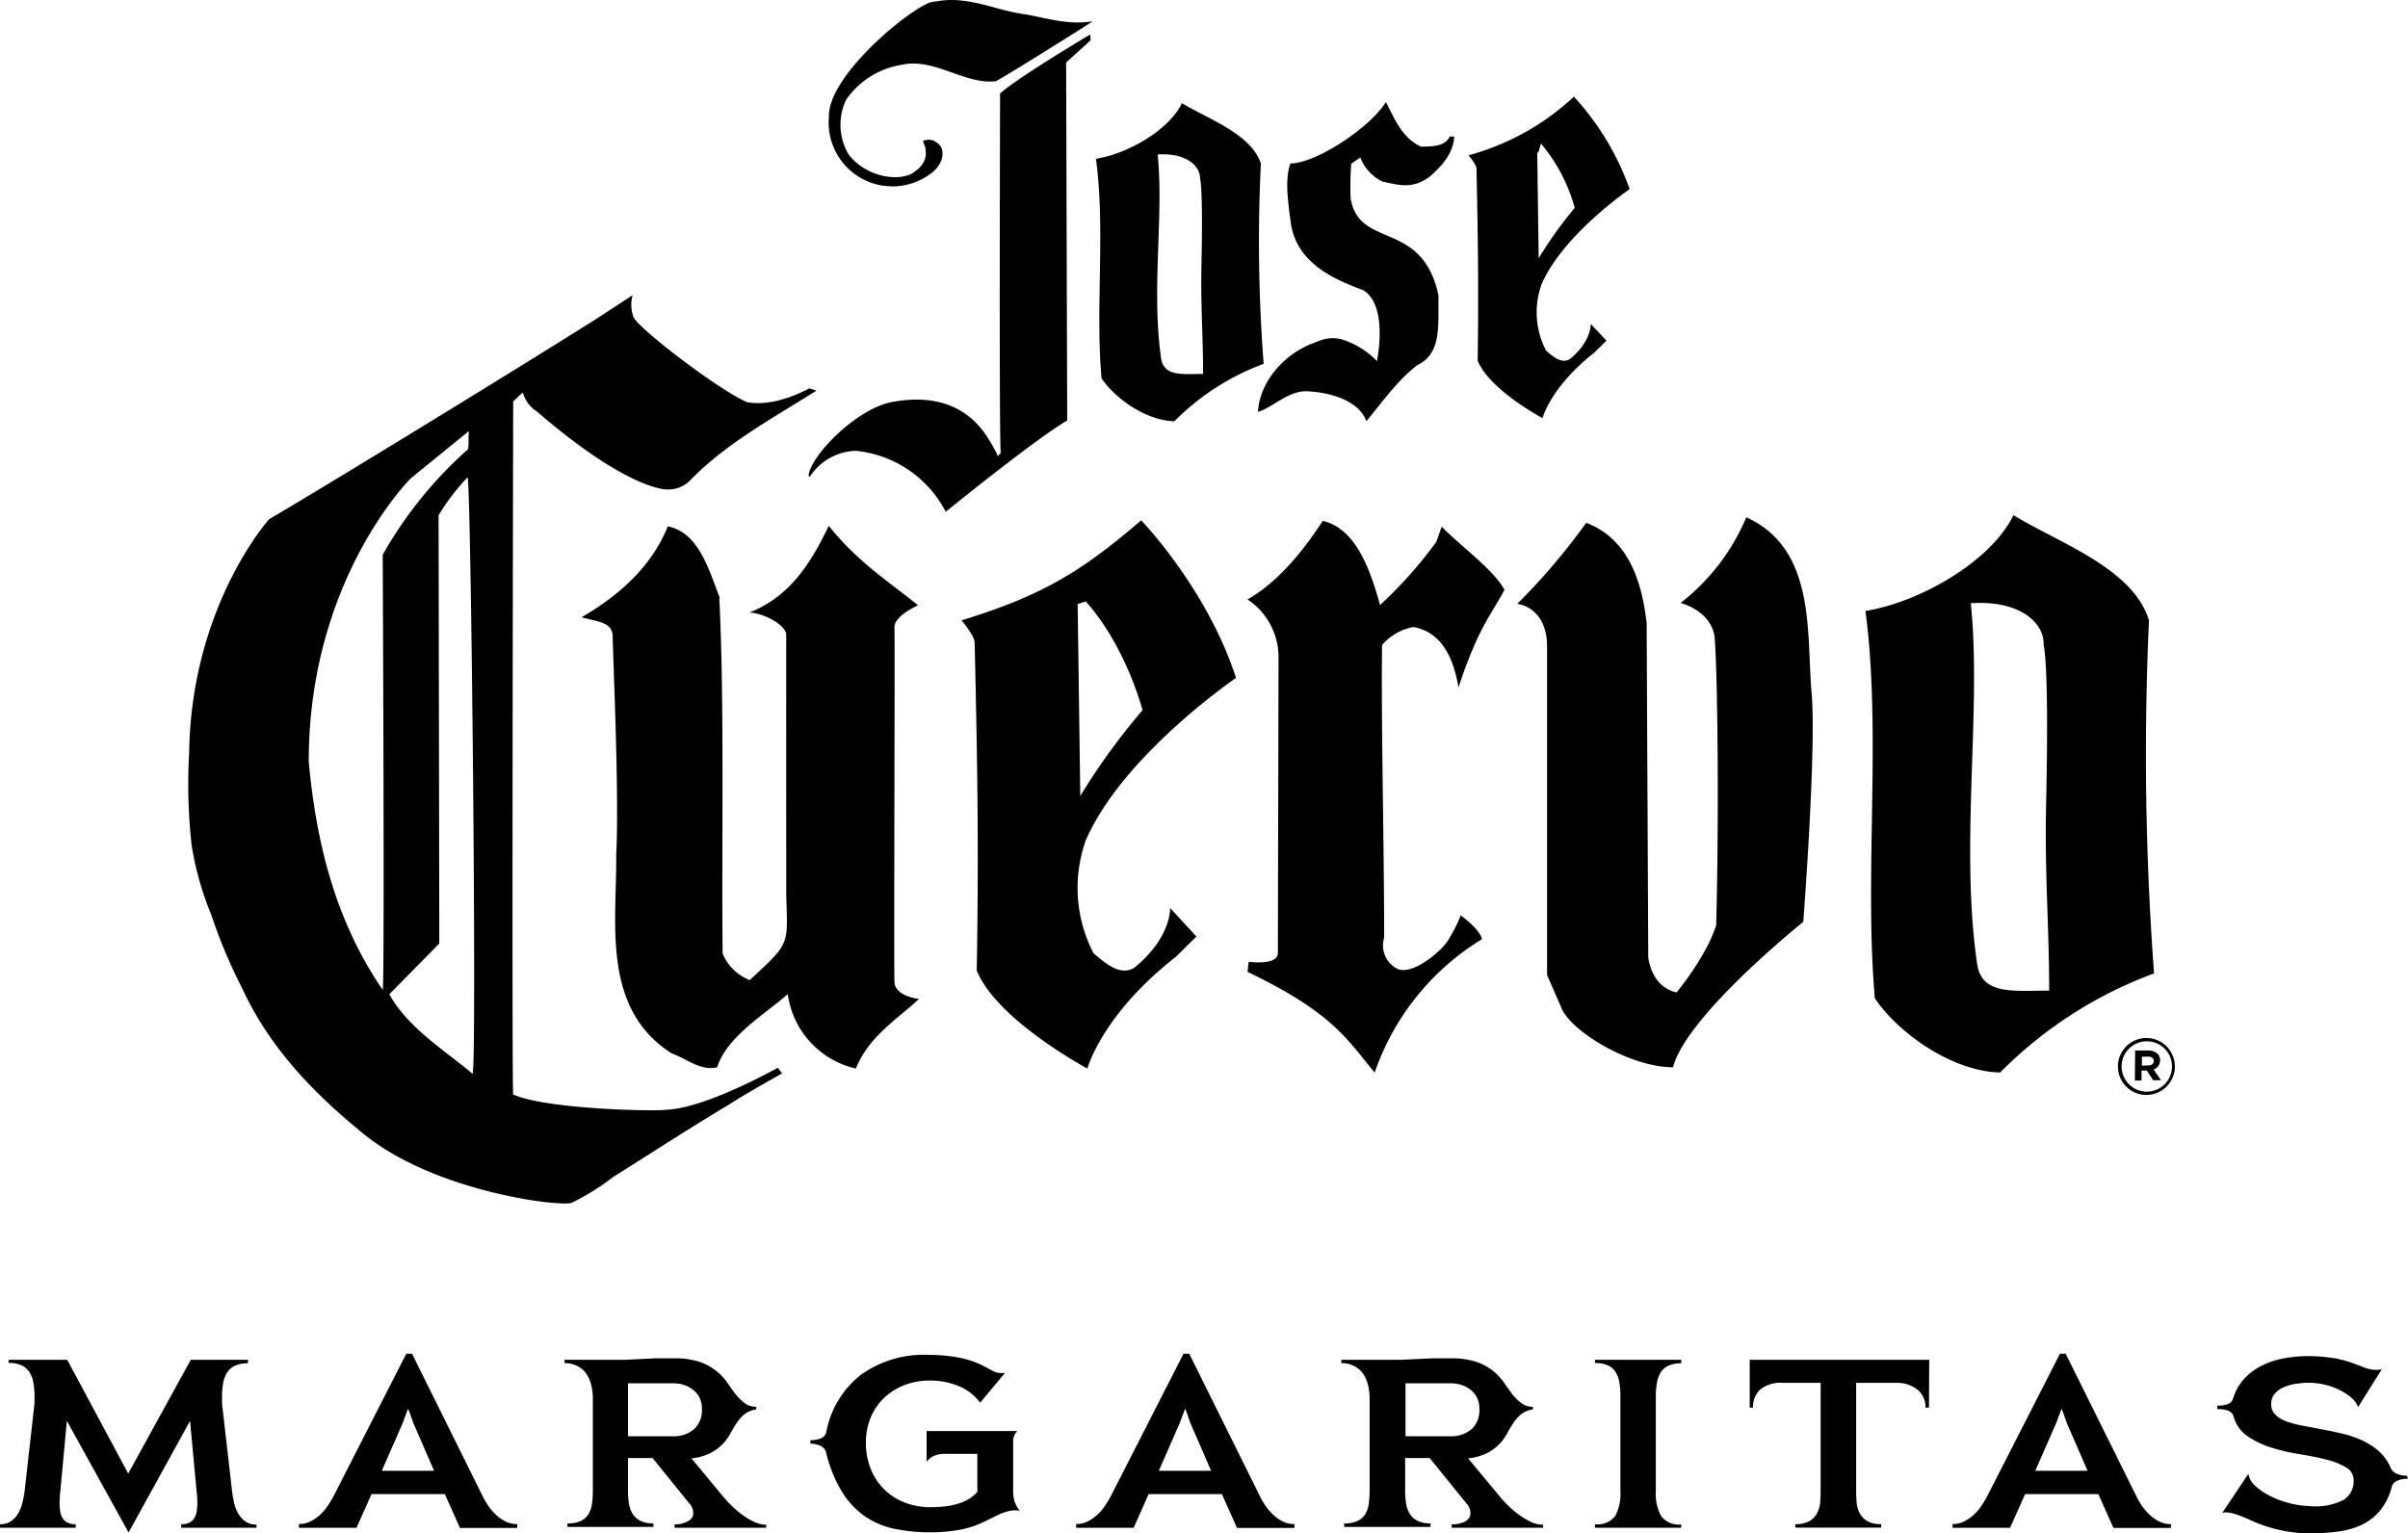 <?xml version="1.0" encoding="UTF-8"?> <svg xmlns="http://www.w3.org/2000/svg" id="Layer_1" data-name="Layer 1" viewBox="0 0 267.22 170.21"><title>Jose-Cuervo-Margaritas---Logo</title><path d="M279.86,203.44v0a3.16,3.16,0,0,1,6.32,0v0a3.16,3.16,0,0,1-6.32,0Zm6,0v0a2.79,2.79,0,1,0-5.59,0v0a2.79,2.79,0,1,0,5.59,0Zm-4.09-1.77h1.49a1.39,1.39,0,0,1,1,.37,1,1,0,0,1,.28.73h0a1.05,1.05,0,0,1-.72,1l.82,1.2h-.86l-.72-1.08h-.58V205h-.74Zm1.48,1.65c.37,0,.58-.21.58-.48v0c0-.32-.22-.49-.59-.49h-.72v1ZM148.54,100.75a1.57,1.57,0,0,1,.75.68c.53,1.32-.6,2.6-1.47,3.11a7.08,7.08,0,0,1-11-6.57c-.09-4.87,10.31-13.06,11.76-12.72,3.58-.76,6.75,1,10.1,1.41,2.71.51,4.78,1.18,7.39.77-.55.41-10.65,6.72-10.76,6.65-3.45.37-6.81-2.63-10.39-1.83a9.26,9.26,0,0,0-6.18,3.86,6.43,6.43,0,0,0,.28,6.12c1.79,2.31,5.09,3,6.92,2.14,1.67-1,1.75-2,1.56-3l-.25-.66a1.59,1.59,0,0,1,1.29,0m17.27-11.82s-8.05,4.77-10,6.55c0,.16-.12,39.46.08,39.93-.24.14-.12.17-.32.31A18.13,18.13,0,0,0,154,133c-2.32-3.11-5.79-4.08-10-3.35-4.09.66-9.18,6-9.43,8.13,0,.29.07.11.15.17a6.3,6.3,0,0,1,5.06-2.85,12.64,12.64,0,0,1,10,6.77s9.69-7.89,13.48-10.14L163.14,92l2.72-2.47Zm-41.09,62.55c-1.2-3-2.29-7.26-5.78-7.95-1.79,4.41-5.28,7.58-9.57,10.09,1.68.49,3.45.49,3.45,2.14s.75,17.39.39,24.3c.1,7.24-1.74,17,6.21,22,1.34.4,3.18,2,5,1.5,1.09-3.43,5.31-5.88,7.83-8.11a9.83,9.83,0,0,0,7.56,8.26c1.43-3.64,4.9-5.7,7-7.73,0,0-2.64-.25-2.72-1.88s.06-38,0-39.33,2.62-2.48,2.62-2.48c-3.5-2.82-6.68-4.8-9.91-8.82-2.17,4.52-4.49,7.9-8.79,9.62,1.69.09,4.08,1.45,4.07,2.47s0,28.82,0,28.82c.14,5.64.55,5.29-4.06,9.51a5.36,5.36,0,0,1-3-2.95c-.12-12.48.21-28.12-.37-39.44m87.17-.86c-1.15-2.24-5-5-7-7.08l-.61,1.7a48,48,0,0,1-6.23,7c-1-3.51-2.52-8.45-6.36-9.34-1.69,2.59-4.59,6.58-8.35,8.72a7.68,7.68,0,0,1,3.44,6.54c0,2.16-.07,31.22-.07,32.68s-3.24,1-3.24,1l-.13,1.12c9.44,4.53,11,7.43,14.11,11.18a28,28,0,0,1,11.91-14.81c-.24-1.13-2.36-2.64-2.36-2.64a16.92,16.92,0,0,1-1.33,2.64c-.48,1-3.79,4-5.63,3.33a2.92,2.92,0,0,1-1.54-3.49c0-10.87-.34-23.14-.23-32.49a6,6,0,0,1,3.48-2c3,.56,4.4,3.15,5,6.71,2.18-6.63,3.64-8.07,5.1-10.83m15.76,3.55c-.49-4.21-1.85-9.14-6.68-11a71.53,71.53,0,0,1-7.66,9s3.14.26,3.31,4.45v36.75l1.69,3.87c1.35,2.64,7.69,6.37,12.29,6.37,1.48-5.75,14.45-16.14,14.45-16.14s1.43-18.48.95-25.14c-.63-6.61.6-16.22-7.27-19.77a23.63,23.63,0,0,1-7.29,9.51s3.5.87,3.78,3.91.52,18.21.17,31.85c-1.09,3.49-4.39,7.46-4.39,7.46s-2.61-.3-3.15-3.87l-.18-37.3m-1.89-48a29.93,29.93,0,0,0-6.18-10.25,27.74,27.74,0,0,1-11.7,6.51s.86,1,.89,1.45c.15,7.28.25,13,.13,21.35,1.31,3.24,7.19,6.37,7.19,6.37s.94-3.51,5.76-7.27l1.34-1.33-1.74-1.85s.09,1.92-2.3,3.88c-.92.6-1.89-.25-2.66-.92a9.2,9.2,0,0,1-.5-7.37c2.42-5.55,9.77-10.55,9.77-10.55m-9.78-5a18.71,18.71,0,0,1,3.69,7.08,43.81,43.81,0,0,0-4,5.59l-.16-11.76c.24.22.3-1.16.5-.9M182,160.33c-3.21-9.95-10.53-17.51-10.53-17.51-6.33,5.41-10.63,8.26-19.94,11.1,0,0,1.45,1.67,1.46,2.49.28,12.44.48,22.19.23,36.38,2.25,5.52,12.28,10.88,12.28,10.88s1.61-6,9.83-12.41l2.27-2.25-2.92-3.16s.16,3.26-3.95,6.61c-1.54,1-3.23-.46-4.55-1.59a15.76,15.76,0,0,1-.85-12.56c4.13-9.45,16.66-18,16.66-18m-16.66-8.48c4.47,5,6.29,12.06,6.29,12.06a72.86,72.86,0,0,0-6.91,9.53l-.29-21.32.9-.28m19.44-48.58c-1.07-3.33-5.94-5-8.77-6.73-1.4,2.93-5.88,5.58-9.54,6.18,1.06,7.77-.08,16.52.62,24.36,1.46,2.19,4.9,4.7,8.09,4.77a27,27,0,0,1,9.9-6.37,176.75,176.75,0,0,1-.31-22.21M178,104.84c.3,1.4.22,6.72.15,10-.07,4.44.19,7.61.19,11.73-2.31,0-4.34.31-4.66-1.73-1.1-7.64.31-15.81-.38-22.63,3.07-.21,4.7,1.21,4.7,2.62m105.27,49c-1.78-5.75-10.19-8.6-15-11.59-2.42,5-10.14,9.6-16.43,10.64,1.8,13.38-.16,29.52,1.05,43,2.54,3.77,8.45,8.09,13.9,8.23a46.78,46.78,0,0,1,17.08-11,329,329,0,0,1-.56-39.31m-11.72,2.71c.56,2.42.42,12.64.29,18.29-.14,7.66.35,13.12.35,20.22-4,0-7.5.53-8-3-1.92-13.18.53-28.29-.7-40,5.3-.37,8.09,2.07,8.09,4.5M202.5,101.33c-2.14-1-2.94-3.19-3.88-4.94-1.66,2.74-7.69,6.81-10.59,6.81-.62,1.77-.31,4,.08,6.87.79,4.2,4.57,5.93,8,7.2,2.83,1.71,1.52,7.87,1.52,7.87a9.2,9.2,0,0,0-4-2.44,4.08,4.08,0,0,0-2.67.31c-3.49,1.13-6.34,4.35-6.53,7.77,1.59-.46,3.31-2.32,5.39-2.29,2.64.12,5.77,1,6.64,3.32,1.84-2.19,3.24-4.31,5.64-6.22,2.79-1.29,2.29-4.56,2.37-7.7-1.81-8.54-8.82-5.09-9.76-10.83a33.54,33.54,0,0,1,.07-3.83l1-.69a5.05,5.05,0,0,0,2.47,2.68c1.65.32,3.25.93,5.22-.54,1.3-1.13,2.62-2.53,2.74-4.46h-.5c-.57,1.16-2,1.08-3.22,1.12M101.84,206.57c3.6,1.61,15.6,1.88,17,1.67,4.4-.2,12.3-4.66,12.3-4.66l.48.63s-4.23,2.36-5.86,3.44c-3.87,2.3-8.95,5.59-12.89,8.06a25.87,25.87,0,0,1-4.56,2.84c-.83.55-15.71-1.11-23.71-8.11-6.71-5.5-10.55-10.59-12.89-15.67a57.77,57.77,0,0,1-3.45-8.21,34.1,34.1,0,0,1-2.17-7.72,61.44,61.44,0,0,1-.27-10.22c.24-16.36,8.88-25.93,8.88-25.93,7.43-4.37,27.38-16.61,36.16-22.14l4.18-2.73a3.87,3.87,0,0,0,.09,2.43c.47,1.2,9.29,8,12.57,9.44,3.17.64,6.93-1.52,6.93-1.52l.8.25c-4.74,3-9.88,5.77-13.86,9.8a3.41,3.41,0,0,1-2.73,1.17s-4.2.18-14.45-8.67a3.59,3.59,0,0,1-1.54-2.1l-1.07,1s-.17,76.05,0,77m-5-71.71c.1-1.15,0-.85.08-2l-6.45,5.25S79.09,149.36,79.09,169.6c.83,9.08,3,17.74,8.21,25.34.23-.53,0-48.3,0-48.3a45.58,45.58,0,0,1,9.54-11.78m.42,69.39c.52.34-.16-66.54-.55-66.2a24.12,24.12,0,0,0-3.21,4.21l.08,47.53-5.55,5.64c2.14,3.82,6.28,6.29,9.23,8.82" transform="translate(-44.83 -85.06)"></path><path d="M73.3,254.64H64.94v-.39a1.94,1.94,0,0,0,.92-.18,1.37,1.37,0,0,0,.54-.51,2.06,2.06,0,0,0,.26-.76,6.22,6.22,0,0,0,.07-.93,10.1,10.1,0,0,0-.08-1.25l-.73-7.84-6.82,12.39-6.85-12.39-.73,7.84a10.12,10.12,0,0,0-.08,1.25,6.14,6.14,0,0,0,.07.93,2,2,0,0,0,.26.76,1.37,1.37,0,0,0,.54.51,1.93,1.93,0,0,0,.92.18v.39H44.83v-.39a2.12,2.12,0,0,0,1.23-.34,2.56,2.56,0,0,0,.8-.88,4.68,4.68,0,0,0,.46-1.18,11.6,11.6,0,0,0,.24-1.24l1.1-9.78c0-.14,0-.27,0-.41s0-.27,0-.41a8.46,8.46,0,0,0-.12-1.44,3.2,3.2,0,0,0-.43-1.18,2.09,2.09,0,0,0-.88-.77,3.31,3.31,0,0,0-1.45-.27V236h6.51l6.77,12.63L66,236h6.35v.39a3.3,3.3,0,0,0-1.45.27,2.1,2.1,0,0,0-.88.77,3.2,3.2,0,0,0-.43,1.18,8.41,8.41,0,0,0-.12,1.44c0,.14,0,.27,0,.41s0,.27,0,.41l1.12,9.78c.05.4.13.81.22,1.24a4,4,0,0,0,.46,1.18,2.74,2.74,0,0,0,.8.88,2.06,2.06,0,0,0,1.22.34Z" transform="translate(-44.83 -85.06)"></path><path d="M94.2,250.91H86.06l-1.67,3.74H78v-.42a2.82,2.82,0,0,0,1.28-.29,4.59,4.59,0,0,0,1.06-.73,5.45,5.45,0,0,0,.86-1q.38-.57.67-1.12l8.05-15.77h.63l7.82,15.77a8.56,8.56,0,0,0,.64,1.11,6,6,0,0,0,.86,1,4.28,4.28,0,0,0,1.07.75,2.9,2.9,0,0,0,1.29.29v.42H95.87Zm-7-2.59H93l-2.17-5a4.65,4.65,0,0,1-.22-.55l-.22-.63-.26-.71a5.34,5.34,0,0,0-.26.68,5.48,5.48,0,0,0-.24.61,4.16,4.16,0,0,1-.24.59Z" transform="translate(-44.83 -85.06)"></path><path d="M129.83,254.64H119.69v-.37a4.36,4.36,0,0,0,.64-.05A2.78,2.78,0,0,0,121,254a1.53,1.53,0,0,0,.54-.37.87.87,0,0,0,.22-.63,1.5,1.5,0,0,0-.39-1l-4.13-5.1h-2.72l0,3.58a9.37,9.37,0,0,0,.1,1.45,3.17,3.17,0,0,0,.41,1.16,2.09,2.09,0,0,0,.86.78,3.19,3.19,0,0,0,1.45.29v.39h-9.54v-.39a3.38,3.38,0,0,0,1.48-.27,2,2,0,0,0,.86-.77,3,3,0,0,0,.39-1.18,11,11,0,0,0,.09-1.46V240.32a6.62,6.62,0,0,0-.16-1.44,3.82,3.82,0,0,0-.52-1.27,2.75,2.75,0,0,0-1-.9,2.94,2.94,0,0,0-1.46-.34V236h4.63q1.2,0,2.05,0l1.66-.08,1.7-.08q.89,0,2.14,0a8.55,8.55,0,0,1,2.81.39,6.23,6.23,0,0,1,1.84,1,6.07,6.07,0,0,1,1.2,1.27q.47.68.92,1.28a5.65,5.65,0,0,0,1,1,2.13,2.13,0,0,0,1.32.44v.29a2.71,2.71,0,0,0-1.29.52,4.18,4.18,0,0,0-.85.94q-.37.55-.71,1.18a5.84,5.84,0,0,1-.86,1.19,5.17,5.17,0,0,1-1.35,1,6,6,0,0,1-2.13.6l3.56,4.29q.39.47.94,1a9.92,9.92,0,0,0,1.18,1,7.59,7.59,0,0,0,1.31.77,3.17,3.17,0,0,0,1.33.31Zm-7.11-13.2a2.71,2.71,0,0,0-.26-1.23,2.51,2.51,0,0,0-.72-.88,3.31,3.31,0,0,0-1-.54,4.07,4.07,0,0,0-1.22-.18h-5v5.88h5a3.45,3.45,0,0,0,2.33-.79A2.83,2.83,0,0,0,122.72,241.44Z" transform="translate(-44.83 -85.06)"></path><path d="M158,252.76a2.3,2.3,0,0,0-.42-.05,3.43,3.43,0,0,0-1,.13,6.32,6.32,0,0,0-.89.33q-.43.2-.85.42L154,254a10.53,10.53,0,0,1-2.86.9,18.29,18.29,0,0,1-3,.25,19.58,19.58,0,0,1-4-.38,9.07,9.07,0,0,1-3.29-1.37,9.21,9.21,0,0,1-2.56-2.71,15,15,0,0,1-1.78-4.38,1.1,1.1,0,0,0-.63-.76,2.61,2.61,0,0,0-1.12-.24v-.39h.1a2.76,2.76,0,0,0,1.07-.2,1,1,0,0,0,.6-.72,10.51,10.51,0,0,1,3.83-6.33,12,12,0,0,1,7.49-2.22,19,19,0,0,1,3.24.28,10.35,10.35,0,0,1,3.09,1.06l.89.48a1.86,1.86,0,0,0,.89.2h.17l.22,0-2.75,3.29a5.62,5.62,0,0,0-2.47-1.88,8.41,8.41,0,0,0-3.07-.58,7.86,7.86,0,0,0-2.84.5,6.79,6.79,0,0,0-2.26,1.41,6.39,6.39,0,0,0-1.5,2.18,7.15,7.15,0,0,0-.54,2.81,7.68,7.68,0,0,0,.54,2.92,6.64,6.64,0,0,0,1.49,2.26,6.73,6.73,0,0,0,2.27,1.46,7.85,7.85,0,0,0,2.92.52q.68,0,1.39-.07a8.3,8.3,0,0,0,1.39-.25,6.07,6.07,0,0,0,1.29-.51,3.73,3.73,0,0,0,1.08-.88v-4.21h-3.66a3,3,0,0,0-1.09.2,2,2,0,0,0-.88.69v-3.42h10.07a1.54,1.54,0,0,0-.47,1.18v5.49a4.15,4.15,0,0,0,.16,1.15A3.25,3.25,0,0,0,158,252.76Z" transform="translate(-44.83 -85.06)"></path><path d="M180.43,250.91H172.3l-1.67,3.74h-6.38v-.42a2.82,2.82,0,0,0,1.28-.29,4.58,4.58,0,0,0,1.06-.73,5.44,5.44,0,0,0,.86-1q.38-.57.67-1.12l8.05-15.77h.63l7.82,15.77a8.56,8.56,0,0,0,.64,1.11,6,6,0,0,0,.86,1,4.27,4.27,0,0,0,1.07.75,2.9,2.9,0,0,0,1.29.29v.42H182.1Zm-7-2.59h5.8l-2.17-5a4.65,4.65,0,0,1-.22-.55l-.22-.63-.26-.71a5.33,5.33,0,0,0-.26.68,5.48,5.48,0,0,0-.24.61,4.13,4.13,0,0,1-.24.59Z" transform="translate(-44.83 -85.06)"></path><path d="M216.07,254.64H205.92v-.37a4.37,4.37,0,0,0,.64-.05,2.77,2.77,0,0,0,.67-.18,1.54,1.54,0,0,0,.54-.37A.88.88,0,0,0,208,253a1.5,1.5,0,0,0-.39-1l-4.13-5.1h-2.72l0,3.58a9.42,9.42,0,0,0,.1,1.45,3.17,3.17,0,0,0,.41,1.16,2.09,2.09,0,0,0,.86.78,3.19,3.19,0,0,0,1.45.29v.39H194v-.39a3.38,3.38,0,0,0,1.48-.27,2,2,0,0,0,.86-.77,3,3,0,0,0,.39-1.18,11.08,11.08,0,0,0,.09-1.46V240.32a6.62,6.62,0,0,0-.16-1.44,3.82,3.82,0,0,0-.52-1.27,2.75,2.75,0,0,0-1-.9,2.94,2.94,0,0,0-1.46-.34V236h4.63q1.2,0,2.05,0l1.66-.08,1.7-.08c.59,0,1.31,0,2.14,0a8.56,8.56,0,0,1,2.81.39,6.23,6.23,0,0,1,1.84,1,6.07,6.07,0,0,1,1.2,1.27q.47.68.91,1.28a5.65,5.65,0,0,0,1,1,2.13,2.13,0,0,0,1.32.44v.29a2.71,2.71,0,0,0-1.29.52,4.14,4.14,0,0,0-.85.94q-.37.55-.71,1.18a5.81,5.81,0,0,1-.86,1.19,5.15,5.15,0,0,1-1.35,1,6,6,0,0,1-2.13.6l3.56,4.29q.39.47.94,1a10,10,0,0,0,1.18,1,7.65,7.65,0,0,0,1.31.77,3.17,3.17,0,0,0,1.33.31ZM209,241.44a2.72,2.72,0,0,0-.26-1.23,2.51,2.51,0,0,0-.72-.88,3.3,3.3,0,0,0-1-.54,4.07,4.07,0,0,0-1.22-.18h-5v5.88h5a3.45,3.45,0,0,0,2.33-.79A2.83,2.83,0,0,0,209,241.44Z" transform="translate(-44.83 -85.06)"></path><path d="M231.39,254.64h-9.57v-.39a2.47,2.47,0,0,0,2.25-.9,5.3,5.3,0,0,0,.58-2.79V240.05a9.27,9.27,0,0,0-.12-1.56,3,3,0,0,0-.43-1.16,2,2,0,0,0-.86-.72,3.46,3.46,0,0,0-1.41-.25V236h9.57v.39a3.38,3.38,0,0,0-1.39.25,2,2,0,0,0-.86.72,3.13,3.13,0,0,0-.44,1.16,8.37,8.37,0,0,0-.13,1.56v10.51a5.1,5.1,0,0,0,.6,2.77,2.46,2.46,0,0,0,2.22.92Z" transform="translate(-44.83 -85.06)"></path><path d="M258.89,241.31h-.39a2.45,2.45,0,0,0-.89-2,3.67,3.67,0,0,0-2.43-.75h-4.37v12q0,.6.05,1.25a3.14,3.14,0,0,0,.33,1.19,2.26,2.26,0,0,0,.84.89,2.91,2.91,0,0,0,1.56.35v.39h-9.52v-.39a3,3,0,0,0,1.58-.35,2.27,2.27,0,0,0,.84-.89,3.14,3.14,0,0,0,.33-1.19q.05-.65.05-1.25v-12h-4.18a3.6,3.6,0,0,0-2.54.75,2.59,2.59,0,0,0-.78,2H239V236h19.92Z" transform="translate(-44.83 -85.06)"></path><path d="M277.69,250.91h-8.13l-1.67,3.74h-6.38v-.42a2.82,2.82,0,0,0,1.28-.29,4.58,4.58,0,0,0,1.06-.73,5.44,5.44,0,0,0,.86-1,13.05,13.05,0,0,0,.67-1.12l8.05-15.77h.63l7.82,15.77a8.56,8.56,0,0,0,.64,1.11,6,6,0,0,0,.86,1,4.3,4.3,0,0,0,1.07.75,2.9,2.9,0,0,0,1.29.29v.42h-6.38Zm-7-2.59h5.8l-2.17-5a4.47,4.47,0,0,1-.22-.55l-.22-.63q-.13-.34-.26-.71a5.39,5.39,0,0,0-.26.68,5.56,5.56,0,0,0-.24.61,4.08,4.08,0,0,1-.24.59Z" transform="translate(-44.83 -85.06)"></path><path d="M312.05,249.21a2.88,2.88,0,0,0-1.19.21,1,1,0,0,0-.59.6,7.06,7.06,0,0,1-1.28,2.67,6,6,0,0,1-2,1.59,8.82,8.82,0,0,1-2.67.78,23.56,23.56,0,0,1-3.27.21,14.79,14.79,0,0,1-3-.33,15.65,15.65,0,0,1-3-.93l-.69-.31-.84-.35a8.28,8.28,0,0,0-.86-.29,3.06,3.06,0,0,0-.8-.12,1.24,1.24,0,0,0-.42.05l2.9-4.34a2.17,2.17,0,0,0,.75,1.33,7,7,0,0,0,1.63,1.12,10.28,10.28,0,0,0,2.12.8,9.75,9.75,0,0,0,2.22.33,6.84,6.84,0,0,0,3.84-.68,2.44,2.44,0,0,0,1.12-2.14,1.65,1.65,0,0,0-.88-1.49,8.36,8.36,0,0,0-2.22-.86q-1.35-.34-3-.6a21.61,21.61,0,0,1-3.08-.73,9.57,9.57,0,0,1-2.62-1.27,3.87,3.87,0,0,1-1.53-2.18q-.21-.81-1.8-.81v-.39a2.8,2.8,0,0,0,1.27-.21.94.94,0,0,0,.48-.58,5.54,5.54,0,0,1,1.23-2.18,6.86,6.86,0,0,1,1.95-1.46,9.08,9.08,0,0,1,2.45-.81,14.92,14.92,0,0,1,2.75-.25,17.94,17.94,0,0,1,2.48.18,11,11,0,0,1,2.41.6q.6.21,1.28.48a3.61,3.61,0,0,0,1.36.27,2.31,2.31,0,0,0,.6-.08l-2.64,4.21a2.57,2.57,0,0,0-.77-1.06,6.16,6.16,0,0,0-1.31-.85,7.76,7.76,0,0,0-1.62-.58,7.45,7.45,0,0,0-1.74-.21,9.67,9.67,0,0,0-1.5.12,5,5,0,0,0-1.33.39,2.6,2.6,0,0,0-1,.73,1.72,1.72,0,0,0-.37,1.11,1.61,1.61,0,0,0,.46,1.19,3.36,3.36,0,0,0,1.24.75,11.6,11.6,0,0,0,1.82.48l2.16.41q1.12.21,2.27.48a11.58,11.58,0,0,1,2.17.75,7.48,7.48,0,0,1,1.84,1.2,5.09,5.09,0,0,1,1.29,1.83,1.32,1.32,0,0,0,.6.62,2.48,2.48,0,0,0,1.2.25Z" transform="translate(-44.83 -85.06)"></path></svg> 